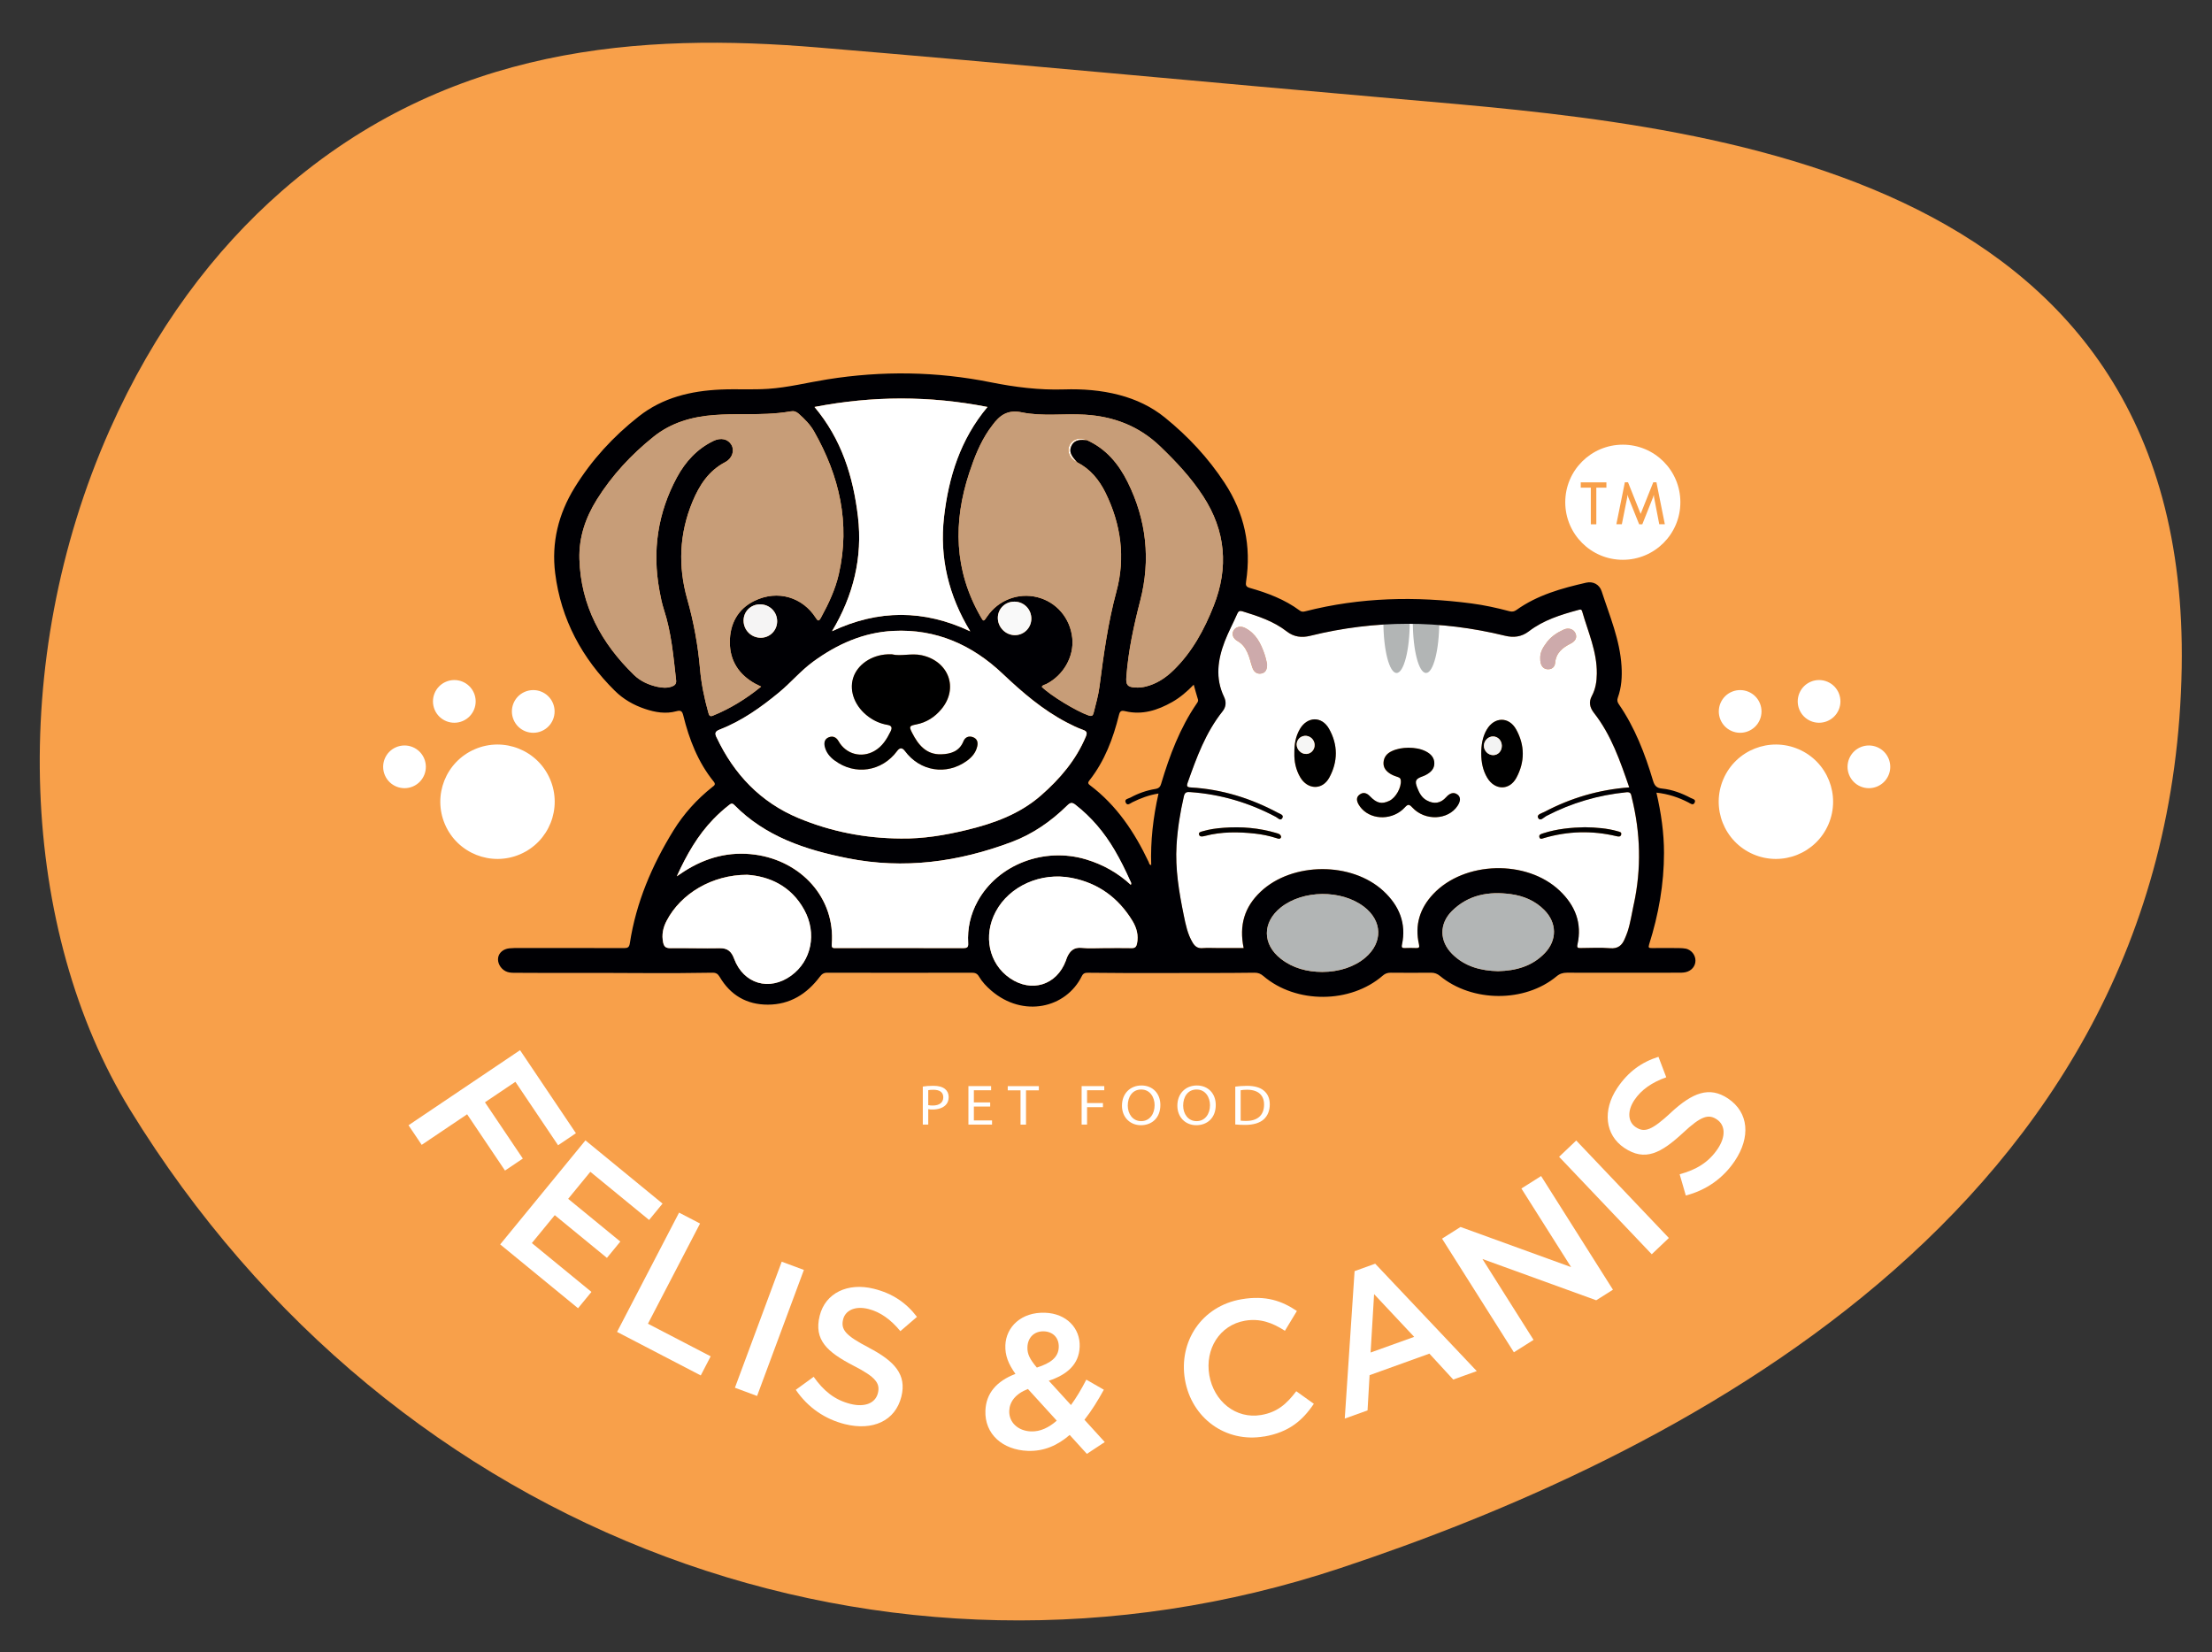 <?xml version="1.0" encoding="UTF-8"?>
<svg id="Layer_1" data-name="Layer 1" xmlns="http://www.w3.org/2000/svg" viewBox="0 0 500 373.48">
  <rect x="0" y="0" width="500" height="373.48" fill="#333333" stroke="none"/>
  <defs>
    <style>
      .cls-1 {
        fill: #f3f3f3;
      }

      .cls-2 {
        fill: #f6f6f5;
      }

      .cls-3 {
        fill: #f8a04a;
      }

      .cls-4 {
        fill: #f9f9f9;
      }

      .cls-5 {
        fill: #000004;
      }

      .cls-6 {
        fill: #f5f4f4;
      }

      .cls-7 {
        fill: #fff;
      }

      .cls-8 {
        fill: #cdaaab;
      }

      .cls-9 {
        fill: #b2b5b5;
      }

      .cls-10 {
        fill: #c79d78;
      }
    </style>
  </defs>
  <path class="cls-3" d="m63.73,43.15C101.5,10.15,145.07,7.41,184.86,10.73c43.93,3.66,87.77,7.84,131.66,11.67,65.27,5.7,178.61,13.69,176.63,128.55-2.13,123.93-117.13,179.25-190.27,203.52-101.63,33.72-213.61-6.11-273.52-103.7C4.72,210.62,1.51,149.65,24.78,97.2c10.14-22.85,23.61-40.65,38.95-54.05Z"/>
  <g>
    <g>
      <g>
        <path class="cls-7" d="m366.82,100.51c-7.18,0-13.01,5.82-13.01,13.01s5.82,13.01,13.01,13.01,13.01-5.82,13.01-13.01-5.82-13.01-13.01-13.01Zm-3.71,9.72h-2.28v8.28h-1.24v-8.28h-2.28v-1.2h5.8v1.2Zm11.95,8.28l-1.18-6.11-.05-.56-.18.57-2.42,6.09h-.72l-2.44-6.07-.18-.61-.07.59-1.22,6.09h-1.24l1.92-9.48h.72l2.85,7.13,2.85-7.13h.72l1.9,9.48h-1.26Z"/>
        <path class="cls-7" d="m406.54,169.34c-6.56-2.82-14.17.2-16.99,6.76-2.82,6.56.2,14.17,6.76,16.99,6.56,2.82,14.17-.2,16.99-6.76,2.82-6.56-.2-14.17-6.76-16.99Z"/>
        <path class="cls-7" d="m409.28,162.97c2.45,1.05,5.29-.08,6.34-2.53,1.05-2.45-.08-5.29-2.53-6.34-2.45-1.05-5.29.08-6.34,2.53-1.05,2.45.08,5.29,2.53,6.34Z"/>
        <path class="cls-7" d="m424.35,168.89c-2.45-1.05-5.29.08-6.34,2.53-1.05,2.45.08,5.29,2.53,6.34,2.45,1.05,5.29-.08,6.34-2.53,1.05-2.45-.08-5.29-2.53-6.34Z"/>
        <path class="cls-7" d="m397.78,162.71c1.05-2.45-.08-5.29-2.53-6.34-2.45-1.05-5.29.08-6.34,2.53-1.05,2.45.08,5.29,2.53,6.34s5.29-.08,6.34-2.53Z"/>
        <path class="cls-7" d="m107.34,169.34c6.56-2.82,14.17.2,16.99,6.76,2.82,6.56-.2,14.17-6.76,16.99-6.56,2.82-14.17-.2-16.99-6.76-2.82-6.56.2-14.17,6.76-16.99Z"/>
        <path class="cls-7" d="m104.6,162.97c-2.45,1.05-5.29-.08-6.34-2.53-1.05-2.45.08-5.29,2.53-6.34,2.45-1.05,5.29.08,6.34,2.53,1.05,2.45-.08,5.29-2.53,6.34Z"/>
        <path class="cls-7" d="m89.53,168.89c2.45-1.05,5.29.08,6.34,2.53,1.05,2.45-.08,5.29-2.53,6.34-2.45,1.05-5.29-.08-6.34-2.53-1.05-2.45.08-5.29,2.53-6.34Z"/>
        <path class="cls-7" d="m116.1,162.71c-1.05-2.45.08-5.29,2.53-6.34,2.45-1.05,5.29.08,6.34,2.53,1.05,2.45-.08,5.29-2.53,6.34-2.45,1.05-5.29-.08-6.34-2.53Z"/>
        <g>
          <path class="cls-7" d="m208.6,245.59c.59-.09,1.37-.17,2.35-.17,1.21,0,2.1.26,2.66.72.52.41.83,1.05.83,1.82s-.25,1.41-.73,1.86c-.65.63-1.7.96-2.9.96-.37,0-.7-.01-.99-.08v3.49h-1.23v-8.6Zm1.23,4.2c.27.06.61.09,1.01.09,1.48,0,2.38-.66,2.38-1.86s-.89-1.7-2.24-1.7c-.54,0-.94.04-1.16.09v3.38Z"/>
          <path class="cls-7" d="m223.82,250.11h-3.69v3.14h4.11v.94h-5.34v-8.7h5.13v.94h-3.9v2.75h3.69v.93Z"/>
          <path class="cls-7" d="m230.68,246.45h-2.89v-.95h7.03v.95h-2.9v7.75h-1.24v-7.75Z"/>
          <path class="cls-7" d="m244.5,245.49h5.11v.94h-3.89v2.89h3.59v.93h-3.59v3.94h-1.23v-8.7Z"/>
          <path class="cls-7" d="m262.29,249.75c0,3-1.99,4.58-4.41,4.58s-4.27-1.78-4.27-4.41c0-2.76,1.87-4.57,4.41-4.57s4.27,1.82,4.27,4.4Zm-7.37.14c0,1.86,1.1,3.52,3.03,3.52s3.04-1.64,3.04-3.61c0-1.73-.99-3.54-3.03-3.54s-3.04,1.72-3.04,3.63Z"/>
          <path class="cls-7" d="m274.81,249.75c0,3-1.99,4.58-4.41,4.58s-4.27-1.78-4.27-4.41c0-2.76,1.87-4.57,4.41-4.57s4.27,1.82,4.27,4.4Zm-7.37.14c0,1.86,1.1,3.52,3.03,3.52s3.04-1.64,3.04-3.61c0-1.73-.99-3.54-3.03-3.54s-3.04,1.72-3.04,3.63Z"/>
          <path class="cls-7" d="m279.22,245.61c.75-.1,1.63-.18,2.61-.18,1.76,0,3.01.37,3.85,1.08.85.71,1.34,1.72,1.34,3.12s-.48,2.58-1.37,3.38c-.89.81-2.35,1.25-4.2,1.25-.87,0-1.61-.04-2.23-.1v-8.56Zm1.23,7.69c.31.05.76.06,1.24.06,2.62,0,4.04-1.34,4.04-3.69.01-2.05-1.25-3.36-3.85-3.36-.63,0-1.11.05-1.44.12v6.87Z"/>
        </g>
      </g>
      <path class="cls-7" d="m243.54,99.42c-1.73.35-2.38,2.5-1.24,3.97.33.42.74.77,1.16,1.11-.91-1.07-2.02-2.13-1.3-3.69.7-1.52,2.15-1.44,3.54-1.3-.71-.3-1.47-.23-2.17-.09Z"/>
      <path class="cls-7" d="m241.74,100.7c-.64,1.4.11,3.05,1.72,3.8-.42-.34-.83-.69-1.16-1.11-1.14-1.47-.49-3.62,1.24-3.97.7-.14,1.46-.21,2.17.09-1.61-.78-3.31-.27-3.97,1.19Z"/>
      <path class="cls-7" d="m367.63,179.06c-6.39.63-12.42,2.4-18.12,5.37-.55.29-1.38,1.32-1.85.41-.39-.77.84-1.03,1.45-1.35,5.94-3.14,12.27-5.01,19.15-5.53-2.06-5.98-4.08-11.86-7.98-16.84-.95-1.21-1.21-2.45-.48-3.81.85-1.59,1.1-3.28,1.13-5.05.07-4.98-1.99-9.46-3.32-14.11-.16-.55-.56-.37-.91-.28-3.94,1.07-7.83,2.28-11.13,4.81-1.67,1.29-3.47,1.48-5.41,1-14.68-3.6-29.35-3.6-44.02.02-1.89.47-3.67.28-5.3-.99-2.97-2.32-6.49-3.47-10.03-4.55-.57-.17-.88-.07-1.15.54-.91,2.09-2.01,4.11-2.83,6.24-1.6,4.14-2.2,8.34-.17,12.55.55,1.14.47,2.28-.33,3.28-3.82,4.79-5.87,10.45-7.89,16.13-.29.83-.12,1.03.75,1.08,6.99.41,13.52,2.44,19.68,5.74.46.25,1.36.46.98,1.16-.41.76-1.02-.01-1.45-.24-6.05-3.22-12.47-5.12-19.31-5.61-.74-.05-1.27-.08-1.5.93-.84,3.65-1.44,7.32-1.66,11.06-.32,5.36.56,10.6,1.62,15.81.44,2.15.87,4.31,2.03,6.24.52.86,1.15,1.33,2.22,1.23,1.11-.09,2.24-.02,3.36-.02,1.97,0,3.94,0,5.94,0-1.07-5.19.19-9.29,3.83-12.73,7.14-6.75,20.6-6.83,27.8-.13,3.52,3.28,5.18,7.26,4.15,12.11-.15.71.14.76.69.75.83-.02,1.66-.03,2.49,0,.68.03.83-.14.67-.85-.99-4.36.21-8.16,3.22-11.36,7.05-7.48,21.14-7.84,28.59-.75,3.49,3.32,5.1,7.32,4.01,12.16-.18.81.2.8.76.8,2.2-.01,4.42-.15,6.6.04,1.79.15,2.72-.64,3.33-2.12.22-.54.46-1.07.64-1.62.66-2.02.95-4.12,1.4-6.19,1.76-8.1,1.53-16.16-.47-24.19-.15-.6-.13-1.26-1.19-1.15Zm-17.99-33.88c1-1.32,2.35-2.2,3.83-2.87,1.11-.5,2.23-.11,2.65.85.4.91.04,1.74-1.07,2.3-1.84.94-3.34,2.08-3.53,4.39-.08.98-.82,1.53-1.85,1.41-.99-.12-1.54-1.03-1.51-2.45-.06-1.38.65-2.53,1.49-3.63Zm-64.56,7.06c-1,.17-1.67-.4-1.99-1.32-.4-1.13-.61-2.31-1.12-3.41-.5-1.09-1.14-1.98-2.21-2.59-1.07-.61-1.39-1.56-.94-2.38.47-.85,1.57-1.14,2.62-.6,2.44,1.25,3.56,3.5,4.39,5.94.28.82.44,1.68.57,2.2.04,1.3-.38,1.99-1.33,2.16Zm3.42,37.19c-1.58-.51-3.2-.84-4.85-1.02-3.78-.41-7.54-.44-11.25.53-.12.03-.24.06-.36.08-.44.1-.9.1-1.01-.42-.1-.48.36-.57.72-.68,1.6-.49,3.24-.7,4.9-.82,4.01-.3,7.96.04,11.83,1.18.45.13,1.01.2,1.14.9-.21.6-.72.37-1.1.24Zm11.96-13.66c-1.57,2.88-4.91,2.76-6.57-.09-1.01-1.73-1.37-3.63-1.32-5.43-.02-2.04.29-3.82,1.24-5.44,1.69-2.86,4.94-2.98,6.58-.09,2.05,3.61,2.05,7.42.07,11.06Zm28.99,6.36c-2.15,3.25-7.37,3.49-10.24.38-.71-.77-.99-.77-1.7,0-2.6,2.84-7.24,2.94-9.7.31-.28-.3-.54-.64-.74-1-.44-.79-.6-1.62.24-2.23.85-.63,1.64-.33,2.32.38,1.53,1.59,2.66,1.86,4.39,1.04,1.5-.71,2.78-3.07,2.59-4.65-.06-.48-.29-.6-.67-.73-.55-.18-1.11-.38-1.6-.67-.97-.58-1.7-1.37-1.63-2.6.07-1.24.77-2.07,1.87-2.58,1.19-.55,2.45-.75,3.75-.77,1.39.01,2.74.2,3.98.84,1.09.57,1.9,1.4,1.88,2.71-.01,1.27-.85,2.02-1.88,2.58-.25.14-.52.25-.8.35-1.57.55-1.79,1-1.18,2.57.44,1.13.98,2.21,2.11,2.83,1.69.94,3.19.7,4.45-.73.83-.94,1.74-1.16,2.49-.59.75.56.76,1.46.04,2.56Zm13.3-6.31c-1.58,2.9-4.87,2.82-6.57-.02-1.01-1.69-1.35-3.55-1.36-5.49,0-1.89.28-3.73,1.24-5.39,1.7-2.91,5.01-3,6.65-.05,1.99,3.58,1.99,7.35.04,10.95Zm23.72,12.78c-.12.61-.66.5-1.12.39-5.48-1.3-10.92-1.15-16.33.43-.35.1-.89.41-1.05-.19-.16-.59.42-.73.84-.87,3.11-1.02,6.32-1.31,9.43-1.38,2.59.05,5.02.23,7.4.9.38.11.95.15.83.71Z"/>
      <path class="cls-9" d="m315.67,152.12c1.65,0,2.99-5.2,2.99-11.62,0-.18,0-.35,0-.52-1.99,0-3.98.09-5.96.23,0,.1,0,.19,0,.29,0,6.42,1.34,11.62,2.99,11.62Z"/>
      <path class="cls-9" d="m319.35,140.49c0,6.42,1.34,11.62,2.99,11.62s2.99-5.2,2.99-11.62c0-.1,0-.2,0-.3-1.99-.14-3.98-.22-5.96-.23,0,.18,0,.35,0,.52Z"/>
      <path class="cls-5" d="m380.97,214.42c-.52-.11-1.07-.12-1.61-.13-1.99-.01-3.99-.02-5.98,0-.65,0-.85-.06-.61-.83,2.13-6.73,3.36-13.61,3.36-20.68,0-4.54-.65-9.02-1.71-13.62,2.69.29,5.02,1.08,7.25,2.23.45.23,1.04.75,1.39.03.36-.74-.47-.84-.89-1.06-2.03-1.07-4.17-1.89-6.47-2.12-1.21-.12-1.7-.61-2.05-1.78-1.82-6.1-4.1-12.02-7.74-17.3-.34-.5-.42-.92-.21-1.49.83-2.31.98-4.7.83-7.12-.36-5.93-2.69-11.35-4.49-16.9-.51-1.56-1.94-2.3-3.49-1.95-5.56,1.27-11.04,2.79-15.77,6.17-.53.38-.99.44-1.6.28-2.81-.75-5.65-1.37-8.53-1.75-12.63-1.67-25.19-1.4-37.59,1.77-.47.12-.85.15-1.27-.17-3.39-2.51-7.27-3.97-11.28-5.11-.84-.24-.98-.6-.85-1.41,1.23-8.06-.37-15.51-4.86-22.35-3.71-5.65-8.25-10.51-13.48-14.75-3.05-2.47-6.52-4.1-10.31-5.1-4.1-1.08-8.28-1.39-12.48-1.26-5.6.18-11.1-.51-16.58-1.61-12.26-2.47-24.58-2.63-36.93-.66-4.47.71-8.87,1.84-13.4,2.14-3.57.24-7.15,0-10.72.16-6.74.3-13.1,1.81-18.51,6.07-5.76,4.53-10.67,9.86-14.52,16.12-3.66,5.95-5.24,12.42-4.38,19.32,1.31,10.43,6.06,19.23,13.5,26.59,1.91,1.89,4.23,3.22,6.79,4.08,2.32.78,4.7,1.19,7.1.53,1.05-.29,1.33,0,1.57.97,1.34,5.41,3.32,10.54,6.87,14.93.55.68.1.91-.33,1.25-3.48,2.77-6.43,6.03-8.76,9.8-4.86,7.88-8.45,16.27-9.86,25.48-.14.92-.46,1.11-1.32,1.11-7.85-.03-15.71-.02-23.56-.02-.79,0-1.58-.01-2.36.07-1.34.14-2.32.97-2.52,2.05-.22,1.17.48,2.49,1.63,3.1.61.32,1.26.38,1.93.38,9.51.07,19.03-.01,28.54.06,5.44.04,10.88.02,16.32-.08.82-.01,1.23.25,1.65.95,2.43,4.13,6.1,6.28,10.89,6.27,4.99-.01,8.8-2.4,11.73-6.29.47-.63.89-.93,1.7-.93,10.89.03,21.77.03,32.66,0,.74,0,1.23.18,1.62.85.72,1.23,1.7,2.25,2.77,3.18,7.2,6.21,16.9,4.02,20.49-3.27.35-.72.86-.76,1.51-.75,5.77.07,11.55.08,17.32.06,6.73-.02,13.46.02,20.19-.07.8-.01,1.39.22,2,.74,7.37,6.33,19.7,6.28,27.02-.1.55-.48,1.09-.64,1.79-.64,3.03.03,6.07.03,9.1,0,.8,0,1.4.22,2.02.73,7.29,6,19.19,6.05,26.36.09.73-.61,1.45-.82,2.36-.82,8.35.02,16.7.01,25.05,0,.58,0,1.17.01,1.73-.11,1.36-.29,2.25-1.36,2.25-2.62,0-1.3-.93-2.46-2.29-2.74Zm-156.67-118.28c1.65-2.26,3.44-3.6,6.66-2.94,4.68.97,9.53.24,14.3.53,6.5.4,12.2,2.58,16.96,7.14,3.61,3.46,7,7.08,9.74,11.29,5.11,7.84,5.79,16.13,2.39,24.75-2.13,5.4-4.87,10.47-9.1,14.59-1.79,1.74-3.81,3.07-6.26,3.68-.78.19-1.56.27-2.35.22-1.8-.09-2.17-.62-2.04-2.39.44-5.86,1.67-11.56,3.14-17.25,2.39-9.24,1.41-18.22-2.84-26.79-2.04-4.12-4.87-7.52-9.18-9.47-1.4-.14-2.84-.21-3.54,1.3-.73,1.56.39,2.62,1.3,3.69,2.97,1.52,4.97,3.96,6.42,6.9,3.5,7.14,4.53,14.66,2.46,22.31-1.91,7.06-2.89,14.23-3.82,21.43-.26,2.02-.82,3.98-1.32,5.96-.17.67-.42.87-1.13.63-2.72-.93-8.63-4.5-10.6-6.47.18-.44.65-.45.99-.62,3.92-1.99,6.34-6.23,5.9-10.42-.47-4.52-3.59-8.15-7.91-9.23-4.31-1.07-8.83.67-11.35,4.39-.8,1.18-.79,1.18-1.49-.04-5.96-10.43-6.21-21.31-2.52-32.49,1.12-3.4,2.42-6.72,4.46-9.7.23-.34.49-.67.74-1Zm-48.15,60.33c2.66-2.2,4.88-4.87,7.68-6.92,5.42-3.95,11.37-6.61,18.11-6.95,9.63-.49,17.79,3.14,24.69,9.67,4.45,4.22,9.06,8.18,14.53,11.04,1.18.61,2.38,1.2,3.63,1.65.91.32,1.01.67.66,1.53-2.22,5.3-5.84,9.54-10.1,13.27-4.86,4.26-10.73,6.37-16.89,7.85-4.86,1.17-9.76,2-14.79,1.92-8.03-.04-15.81-1.55-23.19-4.63-8.52-3.56-14.54-9.86-18.47-18.2-.44-.93-.4-1.37.7-1.8,5.01-1.95,9.33-5.02,13.46-8.43Zm-4.18-12.32c-2.14.01-3.88-1.7-3.9-3.84-.02-2.07,1.59-3.69,3.69-3.71,2.17-.02,3.89,1.67,3.9,3.82,0,2.07-1.63,3.72-3.69,3.73Zm53.58-4.53c.02-2.05,1.68-3.65,3.77-3.63,2.16.02,3.84,1.75,3.8,3.91-.04,2.05-1.72,3.68-3.76,3.66-2.1-.03-3.83-1.81-3.81-3.94Zm-2.35-47.63c-6.12,7.29-8.79,15.83-9.82,24.89-1.05,9.2,1.05,17.8,5.93,25.82-10.43-4.94-20.77-4.96-31.24-.03,4.82-8.05,6.95-16.67,5.86-25.9-1.07-9.02-3.7-17.52-9.82-24.79,13.08-2.52,26.01-2.57,39.1,0Zm-62.04,69.76c-.78.32-.9-.16-1.06-.73-.9-3.21-1.57-6.47-1.86-9.78-.47-5.36-1.41-10.6-2.88-15.78-2.12-7.47-1.82-14.87,1.18-22.09,1.55-3.72,3.64-6.97,7.38-8.92,1.62-.85,2.15-2.63,1.42-3.9-.77-1.33-2.37-1.72-4.07-.9-3.69,1.79-6.33,4.67-8.25,8.22-4.35,8.05-5.61,16.6-3.96,25.58.27,1.47.56,2.95,1.02,4.36,1.69,5.18,2.14,10.57,2.75,15.93.1.86-.35,1.23-1.03,1.45-1.06.35-2.14.27-3.2.04-1.99-.43-3.83-1.26-5.28-2.67-7.4-7.18-12.04-15.7-12.35-26.21-.14-4.87,1.37-9.32,3.94-13.44,3.43-5.49,7.77-10.15,12.79-14.18,4.04-3.25,8.8-4.58,13.87-4.94,2.19-.16,4.4-.18,6.6-.18,3.54.01,7.06-.03,10.56-.64.74-.13,1.26.05,1.8.53,1.35,1.19,2.62,2.47,3.5,4.03,5.71,10.06,8.2,20.7,5.58,32.21-.8,3.51-2.33,6.74-4.05,9.88-.49.9-.72.72-1.19-.02-2.91-4.55-8.51-6.41-13.86-3.79-3.75,1.83-5.55,5.22-5.54,9.36.01,4.22,2.08,7.34,5.77,9.37.18.1.37.18.56.27.18.09.37.18.75.37-3.41,2.77-6.97,4.95-10.88,6.55Zm17.68,58.76c-4.96,3.6-10.8,1.88-12.92-3.85-.57-1.54-1.43-2.38-3.2-2.35-3.73.07-7.47-.05-11.21-.01-.97,0-1.4-.3-1.61-1.25-.39-1.77-.03-3.38.78-4.93,3.19-6.13,10.27-10.4,18.2-10.4,4.94.34,9.9,2.46,12.9,7.93,2.91,5.31,1.63,11.53-2.95,14.86Zm42.14-16.79c-1.62,2.94-2.34,6.12-2.14,9.48.05.91-.24,1.11-1.09,1.1-9.6-.03-19.19-.02-28.79-.01-.56,0-1.03.1-.95-.81.85-10.64-7.06-18.9-17.33-20.3-5.8-.79-11.12.63-16.02,3.77-.47.3-.94.62-1.68,1.12,2.24-4.92,4.74-9.28,8.3-12.95,1.1-1.13,2.27-2.19,3.52-3.16.4-.31.7-.48,1.15-.02,7.06,7.17,16.08,10.15,25.63,12.05,12.74,2.54,25.05.85,37.07-3.66,4.81-1.81,8.96-4.7,12.61-8.29.67-.66,1.09-.71,1.83-.13,3.62,2.82,6.51,6.27,8.83,10.21,1.33,2.26,2.48,4.6,3.55,6.99.11.25.35.49.13.89-2.92-2.7-6.28-4.59-10.07-5.73-9.5-2.88-19.98,1.13-24.55,9.45Zm36.02,9.62c-.15.69-.44.97-1.17.96-2.03-.04-4.07-.01-6.11-.01-1.74,0-3.5.13-5.23-.04-1.74-.17-2.62.69-3.26,2.08-.12.26-.2.54-.3.82-2.06,5.54-7.78,7.31-12.67,3.93-4.74-3.28-6.07-9.58-3.18-15.01,3.07-5.78,10.21-8.98,17.15-7.64,6.01,1.17,10.55,4.48,13.73,9.67.98,1.6,1.46,3.33,1.05,5.24Zm5.5-36.28c-.23.78-.52,1.13-1.37,1.27-1.97.32-3.86.99-5.62,1.95-.46.25-1.48.32-1.03,1.18.39.74,1.02.09,1.5-.14,1.83-.89,3.7-1.62,5.89-1.96-1.22,5.4-1.83,10.73-1.65,16.17-.48-.07-.47-.47-.59-.73-3.19-6.72-7.23-12.79-13.27-17.33-.51-.38-.44-.66-.09-1.1,3.43-4.37,5.34-9.44,6.66-14.76.22-.88.49-1.08,1.43-.86,3.83.91,7.31-.21,10.61-2.08,1.78-1.01,3.32-2.33,4.86-3.91.35,1.22.61,2.26.94,3.28.15.45-.09.71-.29,1.01-3.77,5.51-6.09,11.67-7.99,18.01Zm46.1,39.41c-2.42,2.06-5.92,3.22-9.73,3.22-3.41-.02-6.59-.83-9.32-2.95-4.24-3.28-4.25-8.26-.05-11.61,4.99-3.99,13.67-4.09,18.78-.2,4.22,3.21,4.36,8.11.32,11.55Zm40.61-1.06c-2.88,3.02-6.58,4.01-10.59,4.1-3.92-.1-7.51-1.04-10.36-3.88-2.92-2.91-2.97-6.85-.03-9.75,3.7-3.65,8.31-4.45,13.26-3.78,2.9.39,5.53,1.49,7.62,3.62,2.83,2.88,2.89,6.76.1,9.69Zm20.09-11.01c-.45,2.07-.74,4.17-1.4,6.19-.18.55-.41,1.08-.64,1.62-.61,1.48-1.54,2.27-3.33,2.12-2.19-.19-4.4-.05-6.6-.04-.56,0-.95.02-.76-.8,1.09-4.84-.52-8.84-4.01-12.16-7.45-7.09-21.55-6.73-28.59.75-3.02,3.2-4.22,7-3.22,11.36.16.71,0,.88-.67.85-.83-.04-1.66-.03-2.49,0-.55.02-.84-.04-.69-.75,1.04-4.85-.63-8.83-4.15-12.11-7.2-6.7-20.67-6.62-27.8.13-3.63,3.43-4.89,7.54-3.83,12.73-2,0-3.97,0-5.94,0-1.12,0-2.25-.07-3.36.02-1.07.09-1.7-.38-2.22-1.23-1.16-1.93-1.59-4.09-2.03-6.24-1.06-5.22-1.95-10.45-1.62-15.81.23-3.74.82-7.41,1.66-11.06.23-1.01.77-.98,1.5-.93,6.84.49,13.26,2.4,19.31,5.61.43.23,1.04,1,1.45.24.38-.7-.52-.91-.98-1.16-6.15-3.3-12.68-5.33-19.68-5.74-.87-.05-1.04-.26-.75-1.08,2.01-5.68,4.06-11.33,7.89-16.13.8-1.01.88-2.14.33-3.28-2.02-4.22-1.42-8.41.17-12.55.82-2.13,1.92-4.14,2.83-6.24.26-.6.58-.71,1.15-.54,3.54,1.09,7.06,2.23,10.03,4.55,1.63,1.27,3.4,1.46,5.3.99,14.67-3.62,29.35-3.62,44.02-.02,1.95.48,3.74.28,5.41-1,3.29-2.53,7.19-3.74,11.13-4.81.35-.09.75-.27.91.28,1.33,4.65,3.38,9.13,3.32,14.11-.02,1.77-.28,3.46-1.13,5.05-.73,1.36-.47,2.59.48,3.81,3.91,4.99,5.92,10.86,7.98,16.84-6.88.52-13.2,2.39-19.15,5.53-.6.32-1.84.58-1.45,1.35.47.91,1.29-.12,1.85-.41,5.7-2.96,11.73-4.73,18.12-5.37,1.06-.11,1.04.55,1.19,1.15,2,8.03,2.22,16.09.47,24.19Z"/>
      <path class="cls-10" d="m171.3,154.83c-.19-.09-.38-.17-.56-.27-3.69-2.04-5.75-5.16-5.77-9.37-.01-4.14,1.79-7.53,5.54-9.36,5.35-2.62,10.94-.75,13.86,3.79.47.74.7.92,1.19.02,1.72-3.15,3.25-6.37,4.05-9.88,2.62-11.51.12-22.15-5.58-32.21-.88-1.56-2.15-2.84-3.5-4.03-.54-.48-1.07-.66-1.8-.53-3.49.61-7.02.65-10.56.64-2.2,0-4.41.02-6.6.18-5.07.36-9.83,1.69-13.87,4.94-5.02,4.04-9.36,8.7-12.79,14.18-2.57,4.12-4.08,8.57-3.94,13.44.31,10.5,4.95,19.03,12.35,26.21,1.45,1.4,3.3,2.23,5.28,2.67,1.06.23,2.14.32,3.2-.04.68-.23,1.13-.59,1.03-1.45-.61-5.36-1.06-10.75-2.75-15.93-.46-1.42-.76-2.89-1.02-4.36-1.65-8.98-.39-17.53,3.96-25.58,1.92-3.55,4.56-6.43,8.25-8.22,1.69-.82,3.3-.44,4.07.9.73,1.27.21,3.05-1.42,3.9-3.73,1.96-5.83,5.2-7.38,8.92-3,7.22-3.31,14.62-1.18,22.09,1.47,5.18,2.41,10.42,2.88,15.78.29,3.31.96,6.57,1.86,9.78.16.57.28,1.05,1.06.73,3.91-1.6,7.46-3.78,10.88-6.55-.38-.19-.56-.28-.75-.37Z"/>
      <path class="cls-10" d="m221.62,139.33c.69,1.22.69,1.22,1.49.04,2.52-3.72,7.04-5.46,11.35-4.39,4.32,1.08,7.44,4.71,7.91,9.23.44,4.19-1.98,8.43-5.9,10.42-.34.17-.81.18-.99.62,1.96,1.97,7.87,5.54,10.6,6.47.71.24.96.05,1.13-.63.5-1.97,1.06-3.94,1.32-5.96.93-7.2,1.91-14.37,3.82-21.43,2.07-7.65,1.04-15.17-2.46-22.31-1.45-2.94-3.44-5.38-6.42-6.9-1.61-.76-2.36-2.4-1.72-3.8.66-1.47,2.36-1.97,3.97-1.19,4.3,1.95,7.13,5.35,9.18,9.47,4.25,8.57,5.23,17.56,2.84,26.79-1.47,5.69-2.7,11.38-3.14,17.25-.13,1.77.23,2.3,2.04,2.39.79.04,1.57-.03,2.35-.22,2.45-.61,4.47-1.94,6.26-3.68,4.23-4.11,6.97-9.19,9.1-14.59,3.4-8.62,2.71-16.9-2.39-24.75-2.74-4.21-6.13-7.83-9.74-11.29-4.76-4.56-10.45-6.74-16.96-7.14-4.77-.3-9.62.44-14.3-.53-3.21-.67-5.01.67-6.66,2.94-.24.34-.5.66-.74,1-2.04,2.98-3.34,6.3-4.46,9.7-3.69,11.18-3.44,22.05,2.52,32.49Z"/>
      <path class="cls-7" d="m161.99,166.7c3.93,8.33,9.95,14.64,18.47,18.2,7.38,3.08,15.16,4.59,23.19,4.63,5.03.07,9.93-.75,14.79-1.92,6.16-1.48,12.03-3.59,16.89-7.85,4.26-3.73,7.88-7.97,10.1-13.27.36-.85.25-1.21-.66-1.53-1.25-.44-2.45-1.03-3.63-1.65-5.47-2.85-10.07-6.82-14.53-11.04-6.89-6.53-15.05-10.15-24.69-9.67-6.75.34-12.69,2.99-18.11,6.95-2.8,2.04-5.01,4.72-7.68,6.92-4.13,3.41-8.44,6.48-13.46,8.43-1.1.43-1.14.87-.7,1.8Zm25.39-.07c.96-.37,1.7.04,2.19.91,1.66,2.93,5.18,3.88,8.11,2.19,1.78-1.03,2.79-2.67,3.66-4.45.43-.88.18-1.29-.74-1.45-1.54-.26-2.93-.88-4.2-1.79-3.07-2.23-4.48-5.71-3.55-8.77.92-3.02,4.12-5.23,7.81-5.38.21,0,.42,0,.97,0,2,.52,4.36-.3,6.73.21,6.13,1.34,8.39,7.49,4.42,12.21-1.48,1.76-3.35,2.97-5.64,3.42-1.59.31-1.69.46-.96,1.89,1.38,2.71,3.19,4.98,6.59,4.87,2.13-.07,4.1-.64,5.03-2.96.37-.92,1.22-1.27,2.18-.9.92.36,1.14,1.14.93,2.06-.32,1.42-1.2,2.44-2.34,3.27-4.62,3.34-10.59,2.39-14.01-2.23q-.88-1.19-1.76.01c-3.43,4.65-9.53,5.57-14.11,2.14-1.09-.82-1.94-1.83-2.23-3.2-.2-.91.01-1.7.95-2.05Z"/>
      <path class="cls-7" d="m188.08,142.67c10.47-4.93,20.8-4.91,31.24.03-4.88-8.02-6.98-16.62-5.93-25.82,1.04-9.07,3.71-17.6,9.82-24.89-13.09-2.57-26.02-2.53-39.1,0,6.12,7.26,8.76,15.76,9.82,24.79,1.09,9.22-1.04,17.85-5.86,25.9Z"/>
      <path class="cls-7" d="m245.54,194.26c3.79,1.15,7.15,3.03,10.07,5.73.21-.41-.02-.64-.13-.89-1.07-2.39-2.22-4.73-3.55-6.99-2.32-3.94-5.2-7.39-8.83-10.21-.74-.58-1.16-.53-1.83.13-3.65,3.59-7.8,6.49-12.61,8.29-12.02,4.52-24.33,6.21-37.07,3.66-9.55-1.91-18.58-4.88-25.63-12.05-.46-.46-.76-.29-1.15.02-1.25.97-2.42,2.03-3.52,3.16-3.57,3.68-6.06,8.03-8.3,12.95.75-.5,1.21-.82,1.68-1.12,4.9-3.14,10.21-4.56,16.02-3.77,10.27,1.4,18.18,9.66,17.33,20.3-.07.91.4.81.95.81,9.6,0,19.19-.01,28.79.01.85,0,1.15-.19,1.09-1.1-.2-3.35.52-6.53,2.14-9.48,4.57-8.33,15.06-12.33,24.55-9.45Z"/>
      <path class="cls-7" d="m168.89,197.73c-7.93,0-15.01,4.27-18.2,10.4-.81,1.55-1.16,3.16-.78,4.93.21.95.63,1.26,1.61,1.25,3.74-.04,7.47.08,11.21.01,1.77-.03,2.63.8,3.2,2.35,2.12,5.73,7.96,7.45,12.92,3.85,4.58-3.32,5.86-9.55,2.95-14.86-3-5.47-7.96-7.59-12.9-7.93Z"/>
      <path class="cls-7" d="m242.22,198.42c-6.94-1.35-14.07,1.85-17.15,7.64-2.89,5.44-1.55,11.74,3.18,15.01,4.9,3.39,10.61,1.61,12.67-3.93.1-.27.18-.55.3-.82.63-1.39,1.52-2.25,3.26-2.08,1.73.17,3.49.04,5.23.04,2.04,0,4.07-.03,6.11.01.73.01,1.02-.27,1.17-.96.41-1.91-.07-3.64-1.05-5.24-3.18-5.19-7.72-8.51-13.73-9.67Z"/>
      <path class="cls-9" d="m341.48,202.1c-4.95-.67-9.56.13-13.26,3.78-2.93,2.9-2.89,6.84.03,9.75,2.85,2.84,6.44,3.79,10.36,3.88,4.01-.09,7.71-1.08,10.59-4.1,2.79-2.93,2.73-6.81-.1-9.69-2.09-2.13-4.72-3.23-7.62-3.62Z"/>
      <path class="cls-9" d="m308.28,204.92c-5.11-3.88-13.79-3.79-18.78.2-4.19,3.35-4.19,8.33.05,11.61,2.73,2.12,5.91,2.93,9.32,2.95,3.81,0,7.31-1.16,9.73-3.22,4.04-3.44,3.9-8.34-.32-11.55Z"/>
      <path class="cls-4" d="m229.36,143.56c2.05.03,3.73-1.6,3.76-3.66.04-2.16-1.64-3.89-3.8-3.91-2.09-.02-3.75,1.58-3.77,3.63-.02,2.12,1.7,3.91,3.81,3.94Z"/>
      <path class="cls-6" d="m171.77,136.6c-2.1.02-3.71,1.64-3.69,3.71.02,2.14,1.76,3.85,3.9,3.84,2.06-.01,3.69-1.66,3.69-3.73,0-2.15-1.73-3.84-3.9-3.82Z"/>
      <path d="m329.41,179.57c-.75-.57-1.66-.35-2.49.59-1.26,1.43-2.76,1.67-4.45.73-1.13-.63-1.67-1.7-2.11-2.83-.61-1.57-.38-2.01,1.18-2.57.27-.1.54-.21.8-.35,1.03-.56,1.87-1.31,1.88-2.58.01-1.31-.79-2.14-1.88-2.71-1.24-.64-2.6-.83-3.98-.84-1.3.02-2.56.21-3.75.77-1.1.51-1.8,1.34-1.87,2.58-.07,1.23.66,2.02,1.63,2.6.49.29,1.05.49,1.6.67.38.13.61.25.67.73.19,1.57-1.1,3.94-2.59,4.65-1.73.82-2.85.56-4.39-1.04-.68-.71-1.47-1.01-2.32-.38-.84.61-.68,1.44-.24,2.23.2.36.46.7.74,1,2.45,2.64,7.1,2.53,9.7-.31.71-.77.98-.77,1.7,0,2.87,3.11,8.09,2.88,10.24-.38.72-1.09.71-1.99-.04-2.56Z"/>
      <path d="m336.06,164.92c-.97,1.66-1.24,3.5-1.24,5.39,0,1.94.35,3.8,1.36,5.49,1.7,2.84,4.99,2.92,6.57.02,1.95-3.59,1.95-7.36-.04-10.95-1.64-2.95-4.95-2.87-6.65.05Zm1.46,5.76c-1.16,0-2.13-1-2.1-2.16.03-1.12.97-2.07,2.06-2.06,1.11,0,1.98.92,1.99,2.1.01,1.2-.84,2.12-1.95,2.12Z"/>
      <path d="m293.82,164.8c-.95,1.62-1.26,3.4-1.24,5.44-.05,1.81.31,3.7,1.32,5.43,1.67,2.85,5,2.97,6.57.09,1.98-3.63,1.99-7.44-.07-11.06-1.64-2.88-4.9-2.77-6.58.09Zm1.44,5.62c-1.13.03-2.15-.97-2.16-2.12-.01-1.04.8-1.91,1.85-1.97,1.17-.07,2.18.86,2.21,2.04.03,1.11-.82,2.02-1.89,2.06Z"/>
      <path class="cls-8" d="m281.45,141.94c-1.05-.54-2.15-.25-2.62.6-.45.82-.13,1.77.94,2.38,1.07.61,1.71,1.5,2.21,2.59.51,1.1.72,2.28,1.12,3.41.32.91.99,1.49,1.99,1.32.95-.16,1.37-.86,1.33-2.16-.13-.52-.29-1.38-.57-2.2-.83-2.44-1.95-4.69-4.39-5.94Z"/>
      <path class="cls-8" d="m349.67,151.25c1.04.13,1.77-.43,1.85-1.41.2-2.31,1.69-3.45,3.53-4.39,1.11-.56,1.46-1.39,1.07-2.3-.42-.95-1.54-1.35-2.65-.85-1.48.67-2.83,1.55-3.83,2.87-.84,1.1-1.55,2.25-1.49,3.63-.02,1.41.53,2.32,1.51,2.45Z"/>
      <path d="m288.47,188.28c-3.87-1.14-7.82-1.48-11.83-1.18-1.66.12-3.3.33-4.9.82-.36.11-.82.2-.72.68.11.51.58.51,1.01.42.12-.03.24-.05.36-.08,3.71-.97,7.47-.94,11.25-.53,1.65.18,3.27.51,4.85,1.02.39.13.89.36,1.1-.24-.12-.7-.68-.77-1.14-.9Z"/>
      <path d="m365.63,187.88c-2.37-.67-4.81-.85-7.4-.9-3.11.07-6.32.36-9.43,1.38-.42.14-1,.27-.84.87.16.59.7.29,1.05.19,5.41-1.58,10.85-1.73,16.33-.43.46.11,1,.22,1.12-.39.11-.56-.45-.6-.83-.71Z"/>
      <path d="m188.67,171.89c4.58,3.44,10.68,2.51,14.11-2.14q.88-1.2,1.76-.01c3.42,4.62,9.39,5.57,14.01,2.23,1.14-.83,2.02-1.85,2.34-3.27.21-.92-.01-1.7-.93-2.06-.96-.38-1.81-.02-2.18.9-.93,2.32-2.9,2.89-5.03,2.96-3.4.11-5.21-2.16-6.59-4.87-.73-1.44-.62-1.58.96-1.89,2.3-.45,4.16-1.65,5.64-3.42,3.97-4.72,1.71-10.87-4.42-12.21-2.36-.52-4.73.3-6.73-.21-.55,0-.76,0-.97,0-3.69.16-6.89,2.36-7.81,5.38-.93,3.06.48,6.54,3.55,8.77,1.26.92,2.66,1.53,4.2,1.79.92.16,1.17.57.74,1.45-.87,1.78-1.88,3.43-3.66,4.45-2.93,1.69-6.44.74-8.11-2.19-.49-.86-1.23-1.27-2.19-.91-.93.36-1.14,1.15-.95,2.05.3,1.37,1.14,2.38,2.23,3.2Z"/>
      <path class="cls-1" d="m337.48,166.46c-1.09,0-2.03.94-2.06,2.06-.03,1.16.94,2.16,2.1,2.16,1.12,0,1.97-.92,1.95-2.12-.01-1.18-.88-2.1-1.99-2.1Z"/>
      <path class="cls-2" d="m294.95,166.32c-1.05.06-1.86.93-1.85,1.97.01,1.16,1.03,2.16,2.16,2.12,1.07-.03,1.92-.95,1.89-2.06-.03-1.18-1.03-2.11-2.21-2.04Z"/>
    </g>
    <g>
      <path class="cls-7" d="m126.15,258.86l-9.65-14.34-6.88,4.63,8.56,12.72-4.03,2.71-8.56-12.72-10.27,6.91-2.98-4.43,25.21-16.97,12.63,18.77-4.03,2.72Z"/>
      <path class="cls-7" d="m146.74,275.76l-13.3-10.9-5.01,6.11,11.79,9.66-3.03,3.69-11.79-9.66-5.18,6.31,13.47,11.04-3.03,3.69-17.6-14.43,19.27-23.51,17.43,14.29-3.03,3.69Z"/>
      <path class="cls-7" d="m153.5,274.09l4.74,2.46-11.78,22.65,14.18,7.37-2.24,4.32-18.92-9.84,14.02-26.97Z"/>
      <path class="cls-7" d="m181.71,287.04l-10.58,28.49-5.01-1.86,10.58-28.49,5.01,1.86Z"/>
      <path class="cls-7" d="m196.41,304.63c5.86,3.06,8.56,6.1,7.34,11.03-1.38,5.56-6.53,7.78-12.73,6.25-4.51-1.12-8.38-3.73-11.14-7.77l4.04-2.94c2.22,3.14,4.7,5.23,8.37,6.14,3.2.79,5.59-.18,6.15-2.46.53-2.15-.37-3.58-5.53-6.2-5.91-3.07-8.99-5.8-7.63-11.28,1.27-5.14,6.34-7.56,12.2-6.11,4.3,1.06,7.39,3.21,9.79,6.36l-3.75,3.23c-2.17-2.64-4.56-4.35-7.26-5.02-3.04-.75-5.19.37-5.68,2.35-.57,2.32.53,3.66,5.84,6.41Z"/>
      <path class="cls-7" d="m245.67,328.61l-3.88-4.27c-2.69,2.33-5.79,3.74-9.48,3.6-5.64-.21-9.77-3.76-9.57-9.09.15-3.95,2.55-6.68,6.79-8.31-1.65-2.32-2.36-4.22-2.28-6.47.15-4.12,3.59-7.56,9.01-7.35,4.82.18,7.95,3.51,7.79,7.68-.15,4.04-2.89,6.32-6.98,7.69l5.01,5.49c1.24-1.69,2.4-3.65,3.47-5.74l3.96,2.28c-1.31,2.38-2.74,4.72-4.38,6.79l4.59,5.04-4.05,2.67Zm-13.31-14.66c-2.87,1.11-4.15,2.93-4.23,4.93-.1,2.6,1.96,4.55,4.91,4.66,2.08.08,4.03-.85,5.83-2.43l-6.51-7.15Zm3.62-13.03c-2.17-.08-3.66,1.38-3.74,3.55-.06,1.56.51,2.71,2.13,4.64,3.17-1.01,4.87-2.34,4.95-4.59.08-2.13-1.3-3.52-3.34-3.6Z"/>
      <path class="cls-7" d="m285.74,324.68c-8.73,1.5-16.4-4.18-17.89-12.82-1.47-8.56,3.7-16.63,12.77-18.19,5.52-.95,9.19.4,12.53,2.65l-2.71,4.48c-2.78-1.81-5.6-2.87-9.03-2.28-5.73.99-9.07,6.41-8.06,12.31,1.02,5.9,5.99,9.98,11.73,9,3.68-.63,5.78-2.54,7.93-5.37l3.97,2.84c-2.56,3.79-5.63,6.43-11.24,7.4Z"/>
      <path class="cls-7" d="m333.8,309.91l-5.31,1.91-5.39-5.86-13.52,4.87-.46,7.96-5.15,1.85,2.22-33.33,4.66-1.68,22.95,24.27Zm-23.2-17.4l-.79,13.2,9.85-3.54-9.06-9.66Z"/>
      <path class="cls-7" d="m343.91,268.63l4.44-2.81,16.24,25.69-3.78,2.39-25.72-9.33,11.55,18.28-4.44,2.81-16.24-25.69,4.18-2.64,24.99,9.07-11.23-17.76Z"/>
      <path class="cls-7" d="m356.29,257.79l20.94,22.03-3.87,3.68-20.94-22.03,3.87-3.68Z"/>
      <path class="cls-7" d="m377.73,251.44c4.87-4.47,8.64-5.97,12.87-3.15,4.76,3.19,5.09,8.79,1.55,14.09-2.58,3.86-6.36,6.61-11.09,7.84l-1.39-4.8c3.71-1.02,6.52-2.64,8.62-5.78,1.83-2.74,1.73-5.32-.22-6.62-1.84-1.23-3.49-.87-7.71,3.1-4.9,4.51-8.51,6.48-13.2,3.34-4.4-2.94-4.95-8.53-1.59-13.55,2.46-3.68,5.54-5.86,9.31-7.04l1.76,4.63c-3.22,1.14-5.64,2.81-7.19,5.12-1.74,2.6-1.42,5.01.28,6.14,1.99,1.33,3.62.75,8.01-3.31Z"/>
    </g>
  </g>
</svg>